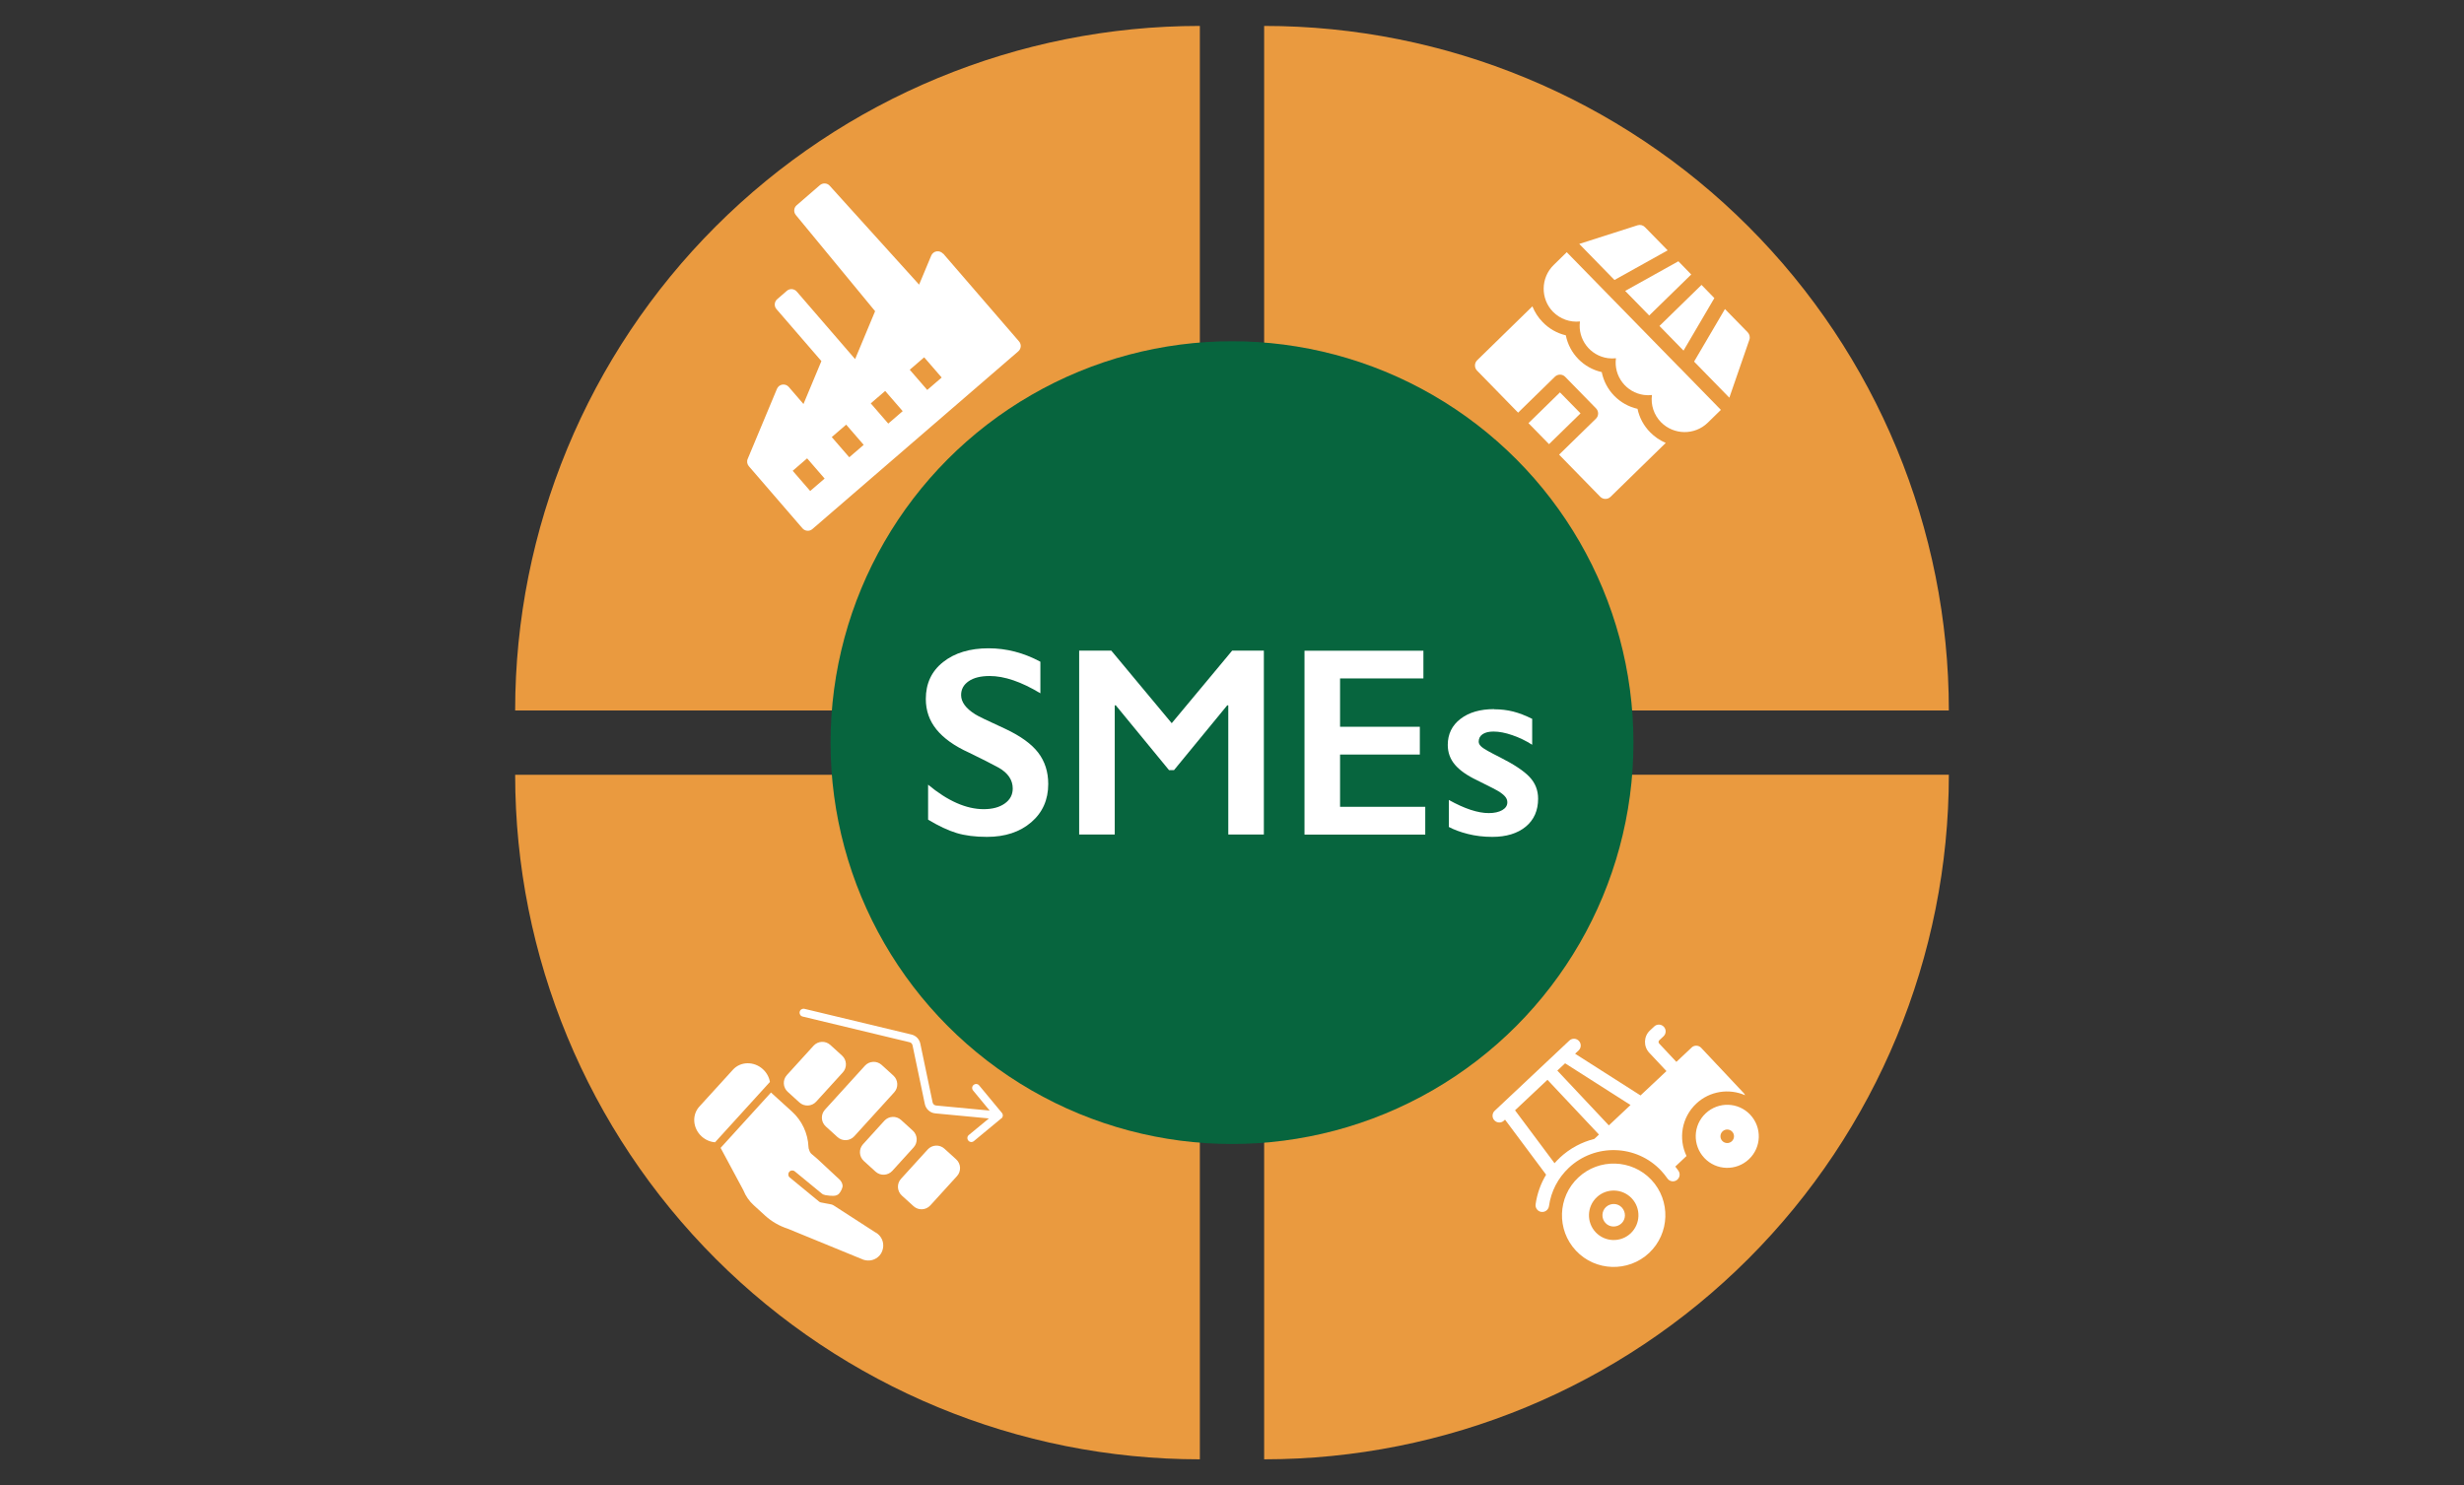 <?xml version="1.0" encoding="UTF-8"?><svg id="Layer_1" xmlns="http://www.w3.org/2000/svg" viewBox="0 0 345 208"><rect x="0" y="0" width="345" height="208" fill="#333333" stroke="none"/><defs><style>.cls-1{fill:#ea9a3f;}.cls-1,.cls-2,.cls-3{stroke-width:0px;}.cls-2{fill:#07653e;}.cls-3{fill:#fff;}</style></defs><path class="cls-1" d="M177,99.5V3.63c25.42,0,49.82,10.11,67.79,28.08,17.97,17.97,28.08,42.37,28.08,67.79h-95.87Z"/><path class="cls-3" d="M218.42,54.95l2.88,2.94-4.41,4.31-2.88-2.94,4.41-4.31Z"/><path class="cls-3" d="M229.3,57.26c-2.55-.57-4.52-2.59-5.03-5.15-2.55-.57-4.52-2.59-5.03-5.15-1.24-.29-2.37-.94-3.25-1.86-.62-.63-1.1-1.38-1.43-2.2l-7.73,7.55c-.41.4-.41,1.05-.02,1.45l5.75,5.89,5.15-5.03c.41-.4,1.06-.39,1.45.02l4.31,4.41c.4.41.39,1.06-.02,1.45l-5.15,5.03,5.75,5.89c.4.41,1.05.41,1.45.02l7.73-7.55c-.81-.35-1.55-.85-2.17-1.48-.9-.9-1.52-2.05-1.78-3.29Z"/><path class="cls-3" d="M240.04,41.75l-1.8-1.85-5.89,5.75,3.37,3.45,4.32-7.36Z"/><path class="cls-3" d="M230.91,44.19l5.89-5.75-1.8-1.85-7.45,4.15,3.37,3.45Z"/><path class="cls-3" d="M242.14,55.68l2.8-8.1c.13-.37.03-.77-.24-1.05l-3.18-3.25-4.32,7.36,4.93,5.05Z"/><path class="cls-3" d="M233.5,35.06l-3.18-3.25c-.27-.28-.68-.38-1.04-.26l-8.16,2.61,4.93,5.05,7.45-4.15Z"/><path class="cls-3" d="M235.19,51.51l-15.82-16.19-1.84,1.8c-1.82,1.79-1.86,4.72-.08,6.55.99,1,2.38,1.5,3.77,1.35-.34,2.5,1.42,4.8,3.92,5.14.37.05.75.05,1.12.01-.34,2.5,1.42,4.8,3.92,5.14.37.05.75.05,1.12.01-.19,1.39.28,2.8,1.26,3.8,1.79,1.82,4.72,1.86,6.55.08l1.84-1.8-5.75-5.89Z"/><path class="cls-1" d="M177,108.5h95.87c0,25.42-10.11,49.82-28.08,67.79-17.97,17.97-42.37,28.08-67.79,28.08v-95.87Z"/><path class="cls-3" d="M224.86,169.04c-.63.6-.66,1.59-.07,2.23s1.59.66,2.23.07.66-1.59.07-2.23-1.59-.66-2.23-.07Z"/><path class="cls-3" d="M220.98,164.91c-2.91,2.74-3.05,7.33-.32,10.24s7.33,3.05,10.24.32c2.91-2.74,3.05-7.33.32-10.24-2.74-2.91-7.33-3.05-10.24-.32ZM228.32,172.72c-1.39,1.31-3.59,1.24-4.9-.15-1.31-1.39-1.24-3.59.15-4.9s3.59-1.24,4.9.15,1.24,3.59-.15,4.9Z"/><path class="cls-3" d="M238.82,155.92c-1.78,1.67-1.86,4.46-.19,6.24s4.46,1.86,6.24.19,1.86-4.46.19-6.24c-1.67-1.78-4.46-1.86-6.24-.19ZM242.49,159.82c-.38.36-.98.34-1.34-.04s-.34-.98.04-1.34.98-.34,1.34.04.34.98-.04,1.34Z"/><path class="cls-3" d="M236.88,146.68l-2.16,2.03-2.41-2.57c-.12-.13-.11-.33.01-.45l.6-.56c.38-.36.4-.96.04-1.34s-.96-.4-1.34-.04l-.6.56c-.89.83-.93,2.23-.1,3.12l2.41,2.57-3.63,3.41-9.16-5.84.49-.46c.38-.36.4-.96.04-1.34s-.96-.4-1.34-.04l-10.45,9.83c-.38.36-.4.96-.04,1.34s.96.4,1.34.04l.15-.14,5.75,7.71c-.76,1.26-1.26,2.67-1.47,4.14-.07.52.29,1,.8,1.07.52.07.99-.29,1.07-.8.29-2.08,1.26-3.94,2.78-5.38,3.67-3.45,9.47-3.27,12.92.4.32.34.61.71.88,1.09.3.43.88.54,1.31.24.04-.03.08-.06.11-.09.33-.31.4-.83.13-1.22-.14-.2-.29-.4-.44-.59l1.57-1.48c-1.16-2.41-.69-5.4,1.36-7.33,1.89-1.78,4.6-2.16,6.84-1.18-.04-.11-.11-.21-.19-.3l-5.96-6.34c-.36-.38-.96-.4-1.34-.04h0ZM218.39,162.15c-.26.24-.5.49-.73.75l-5.53-7.41,4.54-4.27,7.21,7.67-.65.61c-1.76.44-3.43,1.32-4.85,2.65ZM225.26,157.6l-7.21-7.67,1.09-1.02,9.16,5.84-3.03,2.85Z"/><path class="cls-1" d="M168,108.5v95.87c-25.42,0-49.82-10.11-67.79-28.08-17.97-17.97-28.08-42.37-28.08-67.79h95.87Z"/><path class="cls-3" d="M140.21,156.63c.24-.19.27-.54.07-.78l-3.18-3.84c-.19-.24-.54-.27-.78-.07-.24.19-.27.54-.07.78l2.32,2.81-7.5-.71c-.24-.02-.44-.2-.49-.44l-1.72-8.22c-.13-.63-.61-1.13-1.24-1.28l-14.98-3.6c-.3-.07-.6.11-.67.41s.11.6.41.67l14.98,3.6c.21.05.37.22.41.43l1.72,8.22c.15.71.74,1.25,1.47,1.31l7.5.71-2.81,2.32c-.24.19-.27.54-.07.78s.54.27.78.07l3.84-3.18Z"/><path class="cls-3" d="M123.45,149.14c-.68-.62-1.73-.57-2.35.11l-5.59,6.15c-.62.68-.57,1.73.11,2.35l1.64,1.49c.68.62,1.73.57,2.35-.11l5.59-6.15c.62-.68.57-1.73-.11-2.35l-1.64-1.49Z"/><path class="cls-3" d="M116.26,146.34c-.68-.62-1.73-.57-2.35.11l-3.73,4.1c-.62.68-.57,1.73.11,2.35l1.64,1.49c.68.62,1.73.57,2.35-.11l3.73-4.1c.62-.68.57-1.73-.11-2.35l-1.64-1.49Z"/><path class="cls-3" d="M123.82,156.96c.62-.68,1.67-.73,2.35-.11l1.64,1.49c.68.62.73,1.67.11,2.35l-2.98,3.28c-.62.68-1.67.73-2.35.11l-1.64-1.49c-.68-.62-.73-1.67-.11-2.35l2.98-3.28Z"/><path class="cls-3" d="M132.24,160.87c-.68-.62-1.73-.57-2.35.11l-3.73,4.1c-.62.68-.57,1.73.11,2.35l1.64,1.49c.68.62,1.73.57,2.35-.11l3.73-4.1c.62-.68.57-1.73-.11-2.35l-1.64-1.49Z"/><path class="cls-3" d="M102.62,149.81c1.09-1.2,2.97-1.19,4.19-.08.54.49.88,1.13.99,1.79l-7.68,8.45c-.67-.05-1.34-.33-1.88-.82-1.22-1.11-1.41-2.98-.32-4.18l4.7-5.16Z"/><path class="cls-3" d="M100.9,160.76l3.18,5.92c.32.81.82,1.53,1.46,2.11l1.59,1.45c.91.83,1.99,1.45,3.16,1.83l10.61,4.35s.03.01.04.01c.38.12.79.13,1.18.03.39-.1.74-.32,1.01-.61h0c.22-.25.38-.54.46-.86.09-.31.1-.65.04-.97-.06-.32-.2-.62-.4-.88-.19-.25-.44-.45-.72-.59l-5.77-3.73c-.18-.12-.39-.17-.6-.2-.18-.02-.36-.06-.55-.1-.14-.03-.29-.06-.46-.09-.06,0-.11-.02-.17-.03-.1-.02-.19-.06-.27-.12l-4.11-3.38c-.24-.19-.27-.54-.08-.78.19-.24.54-.27.78-.08l3.76,3.09c.15.13.34.21.53.24.43.07.79.11,1.1.1.38-.01.62-.11.81-.31.11-.12.25-.34.36-.57.11-.25.15-.44.14-.54-.03-.33-.2-.66-.47-.9h0s-3.13-2.91-3.13-2.91l-.79-.67c-.11-.09-.27-.39-.29-.52-.06-.13-.1-.28-.1-.43-.08-1.9-.91-3.68-2.31-4.95l-2.94-2.67-7.05,7.75Z"/><path class="cls-1" d="M168,99.5h-95.87c0-25.42,10.11-49.82,28.08-67.79C118.18,13.74,142.58,3.63,168,3.63v95.87Z"/><path class="cls-3" d="M132.06,35.51l10.62,12.3c.36.41.31,1.03-.1,1.39l-28.83,24.89c-.41.36-1.03.31-1.39-.1l-7.51-8.7c-.24-.28-.31-.68-.16-1.02l4.1-9.82c.13-.31.42-.54.75-.59.34-.05.68.07.9.33l2.06,2.39,2.51-6.01-6.29-7.28c-.36-.41-.31-1.03.1-1.39l1.35-1.17c.41-.36,1.03-.31,1.39.1l8.17,9.46,2.8-6.71-11.1-13.47c-.34-.41-.29-1.02.12-1.37l3.25-2.81c.41-.35,1.02-.31,1.37.08l12.52,13.85,1.7-4.07c.13-.31.42-.54.75-.59s.68.07.9.33ZM113.01,64.19l-2.02,1.74,2.45,2.83,2.02-1.74-2.45-2.83ZM118.48,59.47l-2.02,1.74,2.45,2.83,2.02-1.74-2.45-2.83ZM123.94,54.75l-2.02,1.74,2.45,2.83,2.02-1.74-2.45-2.83ZM129.4,50.04l-2.02,1.74,2.45,2.83,2.02-1.74-2.45-2.83h0Z"/><circle class="cls-2" cx="172.5" cy="104" r="56.21"/><path class="cls-3" d="M138.42,90.79c2.51,0,4.92.63,7.25,1.88v4.42c-2.67-1.61-5.03-2.42-7.1-2.42-1.25,0-2.23.24-2.94.73-.71.49-1.06,1.13-1.06,1.94,0,.97.66,1.87,1.97,2.69.37.25,1.79.93,4.26,2.06,2.11,1,3.64,2.1,4.57,3.32.93,1.22,1.4,2.68,1.4,4.39,0,2.21-.8,4-2.39,5.36-1.59,1.36-3.65,2.04-6.19,2.04-1.65,0-3.06-.18-4.25-.54-1.19-.36-2.52-.99-3.99-1.87v-4.9c2.75,2.29,5.35,3.43,7.78,3.43,1.22,0,2.2-.26,2.95-.79.75-.53,1.12-1.23,1.12-2.1,0-1.19-.65-2.16-1.95-2.91-1.08-.59-2.48-1.3-4.18-2.12-2.03-.92-3.54-2-4.54-3.23s-1.5-2.65-1.5-4.28c0-2.16.8-3.89,2.42-5.17,1.61-1.28,3.74-1.93,6.38-1.93Z"/><path class="cls-3" d="M155.6,91.12l8.46,10.16,8.46-10.16h4.44v25.75h-4.98v-18.09h-.15l-7.45,9.07h-.7l-7.45-9.07h-.15v18.09h-4.98v-25.75h4.48Z"/><path class="cls-3" d="M199.3,91.12v3.89h-11.67v6.77h11.17v3.89h-11.17v7.32h11.93v3.89h-16.91v-25.75h16.65Z"/><path class="cls-3" d="M209.21,99.33c.95,0,1.84.11,2.67.32s1.72.56,2.65,1.02v3.63c-.86-.55-1.78-1-2.77-1.34-.98-.34-1.86-.51-2.64-.51-.65,0-1.16.12-1.53.37s-.55.6-.55,1.05c0,.26.15.52.46.77.31.26,1.15.73,2.53,1.42,1.97,1,3.35,1.91,4.14,2.76.79.84,1.19,1.85,1.19,3.03,0,1.66-.58,2.97-1.73,3.92-1.16.95-2.72,1.43-4.68,1.43-1.23,0-2.38-.14-3.44-.41-1.06-.27-1.94-.6-2.65-.98v-3.78c2.21,1.23,4.07,1.84,5.59,1.84.77,0,1.4-.14,1.88-.41.48-.28.72-.64.72-1.1,0-.27-.09-.52-.26-.74-.17-.22-.43-.45-.77-.68-.34-.23-1.42-.79-3.23-1.68-1.39-.66-2.42-1.39-3.08-2.17-.66-.78-1-1.7-1-2.77,0-1.52.6-2.74,1.79-3.65,1.19-.91,2.76-1.36,4.7-1.36Z"/></svg>